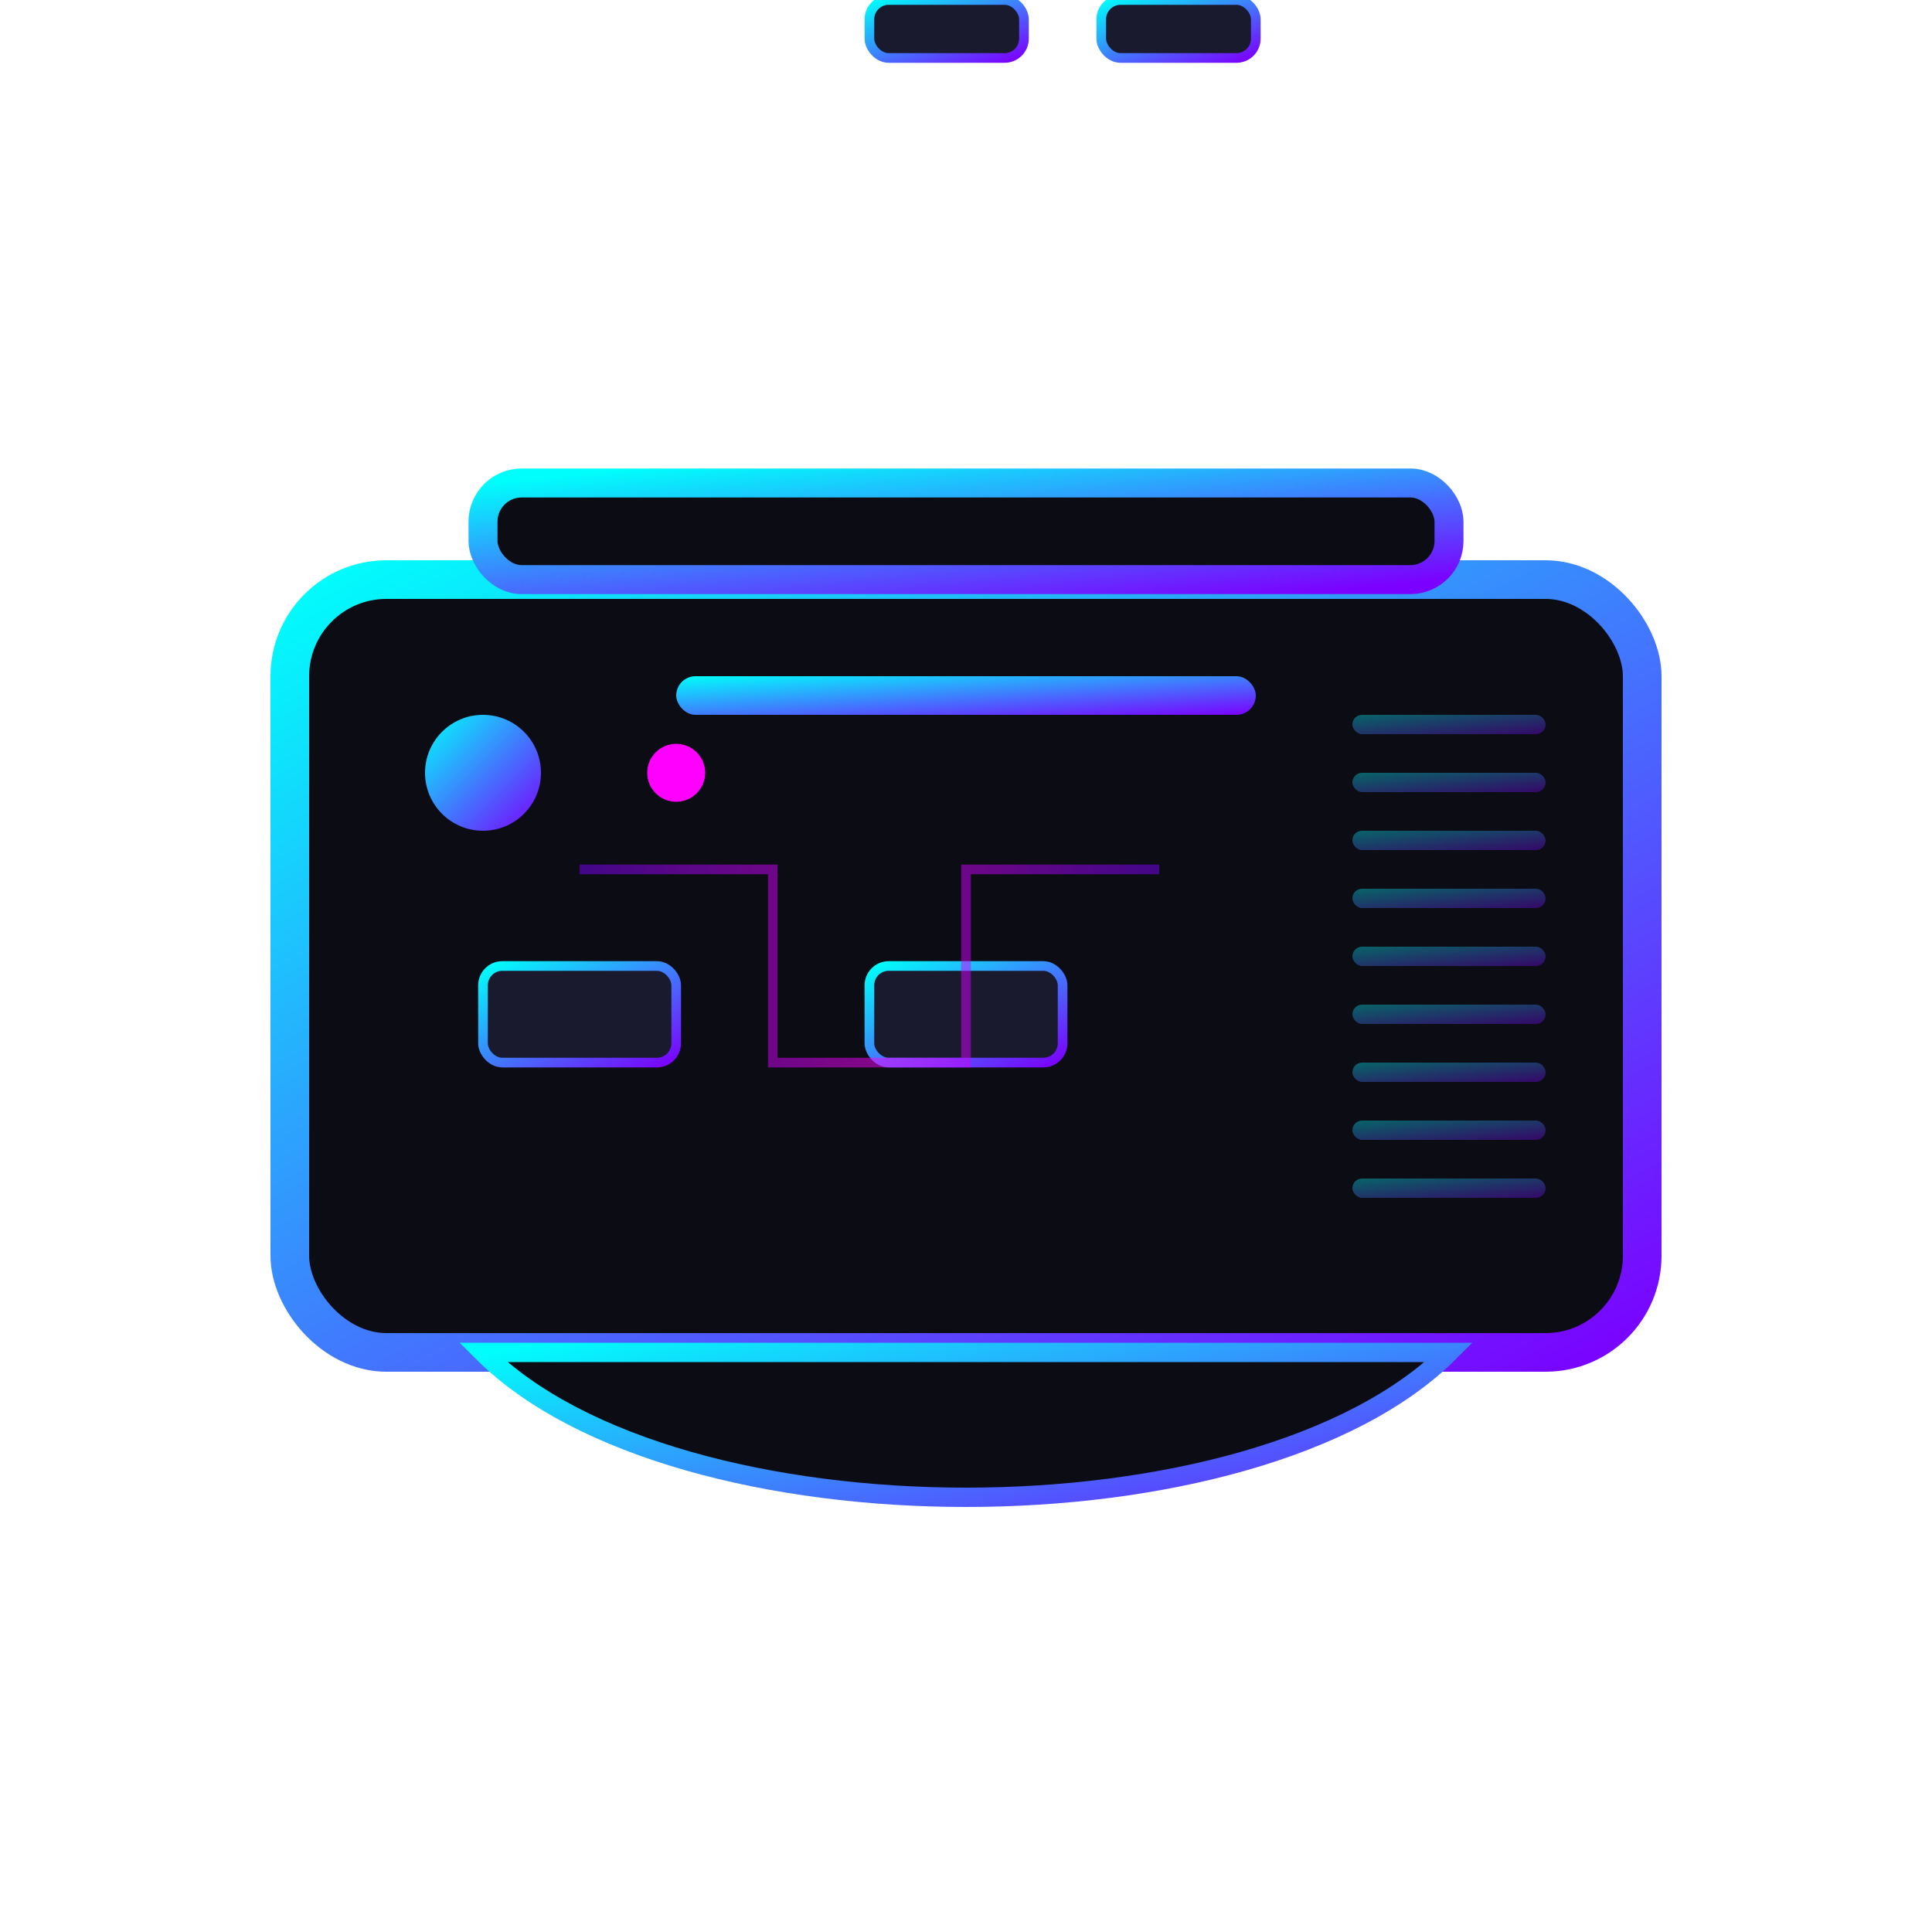 <svg width="100" height="100" viewBox="0 0 100 100" xmlns="http://www.w3.org/2000/svg">
  <!-- Gradients and filters -->
  <defs>
    <linearGradient id="consoleGradient" x1="0%" y1="0%" x2="100%" y2="100%">
      <stop offset="0%" stop-color="#00fffc" />
      <stop offset="100%" stop-color="#7b00ff" />
    </linearGradient>
    <linearGradient id="screenGradient" x1="0%" y1="0%" x2="100%" y2="0%">
      <stop offset="0%" stop-color="#7b00ff" />
      <stop offset="50%" stop-color="#ff00ff" />
      <stop offset="100%" stop-color="#7b00ff" />
    </linearGradient>
    <filter id="consoleGlow" x="-20%" y="-20%" width="140%" height="140%">
      <feGaussianBlur stdDeviation="2" result="blur" />
      <feComposite in="SourceGraphic" in2="blur" operator="over" />
    </filter>
  </defs>

  <!-- Console base -->
  <rect x="15" y="30" width="70" height="40" rx="5" fill="#0c0c14" stroke="url(#consoleGradient)" stroke-width="2" filter="url(#consoleGlow)" />
  
  <!-- Console top details -->
  <rect x="25" y="25" width="50" height="5" rx="2" fill="#0c0c14" stroke="url(#consoleGradient)" stroke-width="1.5" />
  
  <!-- Disc slot -->
  <rect x="35" y="35" width="30" height="2" rx="1" fill="url(#consoleGradient)" filter="url(#consoleGlow)" />
  
  <!-- Power button -->
  <circle cx="25" cy="40" r="3" fill="url(#consoleGradient)" filter="url(#consoleGlow)" />
  
  <!-- Status LED -->
  <circle cx="35" cy="40" r="1.5" fill="#ff00ff" filter="url(#consoleGlow)" />
  
  <!-- USB ports -->
  <rect x="45" cy="40" width="8" height="3" rx="1" fill="#1a1a2e" stroke="url(#consoleGradient)" stroke-width="0.5" />
  <rect x="57" cy="40" width="8" height="3" rx="1" fill="#1a1a2e" stroke="url(#consoleGradient)" stroke-width="0.5" />
  
  <!-- Ventilation slots -->
  <g>
    <rect x="70" y="37" width="10" height="1" rx="0.5" fill="url(#consoleGradient)" filter="url(#consoleGlow)" opacity="0.6" />
    <rect x="70" y="40" width="10" height="1" rx="0.5" fill="url(#consoleGradient)" filter="url(#consoleGlow)" opacity="0.6" />
    <rect x="70" y="43" width="10" height="1" rx="0.5" fill="url(#consoleGradient)" filter="url(#consoleGlow)" opacity="0.6" />
    <rect x="70" y="46" width="10" height="1" rx="0.5" fill="url(#consoleGradient)" filter="url(#consoleGlow)" opacity="0.6" />
    <rect x="70" y="49" width="10" height="1" rx="0.5" fill="url(#consoleGradient)" filter="url(#consoleGlow)" opacity="0.6" />
    <rect x="70" y="52" width="10" height="1" rx="0.5" fill="url(#consoleGradient)" filter="url(#consoleGlow)" opacity="0.6" />
    <rect x="70" y="55" width="10" height="1" rx="0.5" fill="url(#consoleGradient)" filter="url(#consoleGlow)" opacity="0.6" />
    <rect x="70" y="58" width="10" height="1" rx="0.5" fill="url(#consoleGradient)" filter="url(#consoleGlow)" opacity="0.6" />
    <rect x="70" y="61" width="10" height="1" rx="0.5" fill="url(#consoleGradient)" filter="url(#consoleGlow)" opacity="0.6" />
  </g>
  
  <!-- Front controller ports -->
  <rect x="25" y="50" width="10" height="5" rx="1" fill="#1a1a2e" stroke="url(#consoleGradient)" stroke-width="0.5" />
  <rect x="45" y="50" width="10" height="5" rx="1" fill="#1a1a2e" stroke="url(#consoleGradient)" stroke-width="0.5" />
  
  <!-- Stand -->
  <path d="M25,70 L75,70 C65,80 35,80 25,70 Z" fill="#0c0c14" stroke="url(#consoleGradient)" stroke-width="1" />
  
  <!-- Decorative circuit pattern -->
  <path d="M30,45 L40,45 L40,55 L50,55 L50,45 L60,45" fill="none" stroke="url(#screenGradient)" stroke-width="0.5" filter="url(#consoleGlow)" opacity="0.7" />
</svg>
